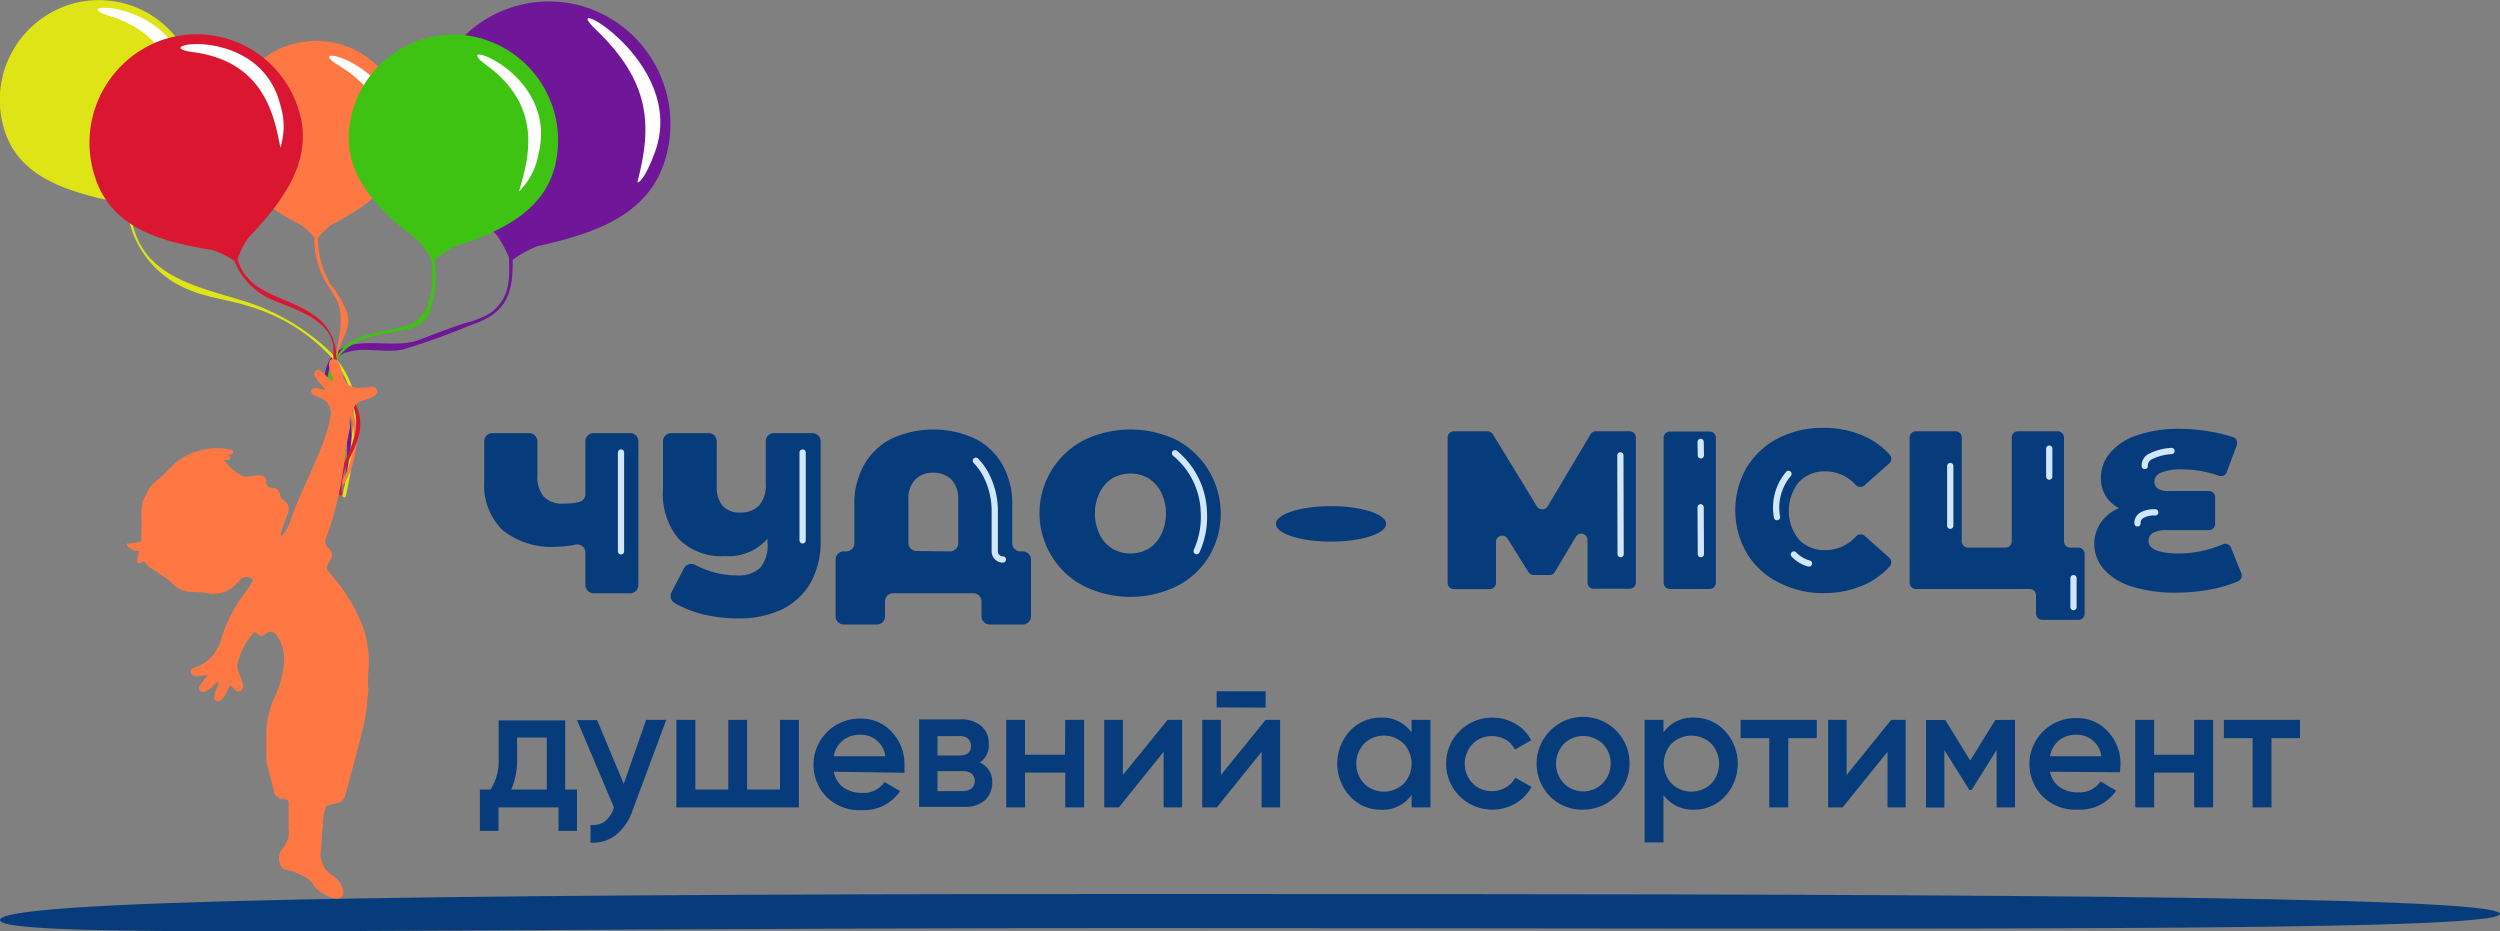 <svg id="f87ea9dd-1be3-4eeb-8279-bb352aad8c88" data-name="Слой 1" xmlns="http://www.w3.org/2000/svg" viewBox="0 0 200 74.5"><rect x="0" y="0" width="200" height="74.5" fill="#808080" stroke="none"/><path d="M200,73.11c0,1.52-48.85,1.14-109.11,1.14S0,75.13,0,73.6s30.63-2.08,90.89-2.08S200,71.58,200,73.11Z" style="fill:#063c7b"/><path d="M46.51.47A9.68,9.68,0,0,0,34.57,7.28c-1.28,4.66,1.77,8.29,5.14,11.49a8.51,8.51,0,0,1,1,1.82c.06,1.6.16,3.23-1.48,4.45a7.1,7.1,0,0,1-2,.8c-1.25.41-2.43.86-3.65,1.33-2.24.87-5.26-.54-6.93,1.26A2.64,2.64,0,0,0,26,30.32a4.45,4.45,0,0,0,.78,1.73c1.23,2.35,1.12,4.23.75,6.76,0,.17.23.24.25.07a16.16,16.16,0,0,0,.29-4.8c-.18-1.14,0-.48-.4-1.32q-.54-.66-1-1.38c-.42-1.7-.08-2.76,1-3.19l.08,0,.41-.11c1.3-.26,2.71.16,4.07-.12A55.48,55.48,0,0,0,37.68,26c2.78-.9,3.39-2.46,3.33-5.21A9,9,0,0,1,43,19.69c4.52-1,9-2.46,10.27-7.12A9.83,9.83,0,0,0,46.51.47Z" style="fill:#6f1699"/><path d="M52.42,12.1C55,4.86,44.34-.81,47.65,2.35c4.42,4.22,4.52,7.72,3.35,12.19C51,14.74,51.6,14.39,52.42,12.1Z" style="fill:#fff"/><path d="M26.73,28.5a3,3,0,0,0-.25-.29,17.55,17.55,0,0,0-6.58-4c-4.09-1.33-9.08-2-9.47-7.53a6.64,6.64,0,0,1,.83-1.41c2.78-2.58,5.3-5.52,4.29-9.34A7.89,7.89,0,0,0,5.86.28,8,8,0,0,0,.27,10.11c1,3.82,4.66,5.08,8.34,5.9a7.66,7.66,0,0,1,1.58.91,7.91,7.91,0,0,0,4.87,6.24c1.52.66,3.21.81,4.77,1.32a14.44,14.44,0,0,1,6.58,4,6.85,6.85,0,0,1,1.84,5.37,47.25,47.25,0,0,1-.85,5.79c0,.16.22.23.26.07a40,40,0,0,0,.91-6.61A7.35,7.35,0,0,0,26.73,28.5Z" style="fill:#dfe417"/><path d="M14.94,6.65C14.41-.17,4.88.08,8.74,1.27,14.31,3,14.29,7.57,14.4,10A5.48,5.48,0,0,0,14.94,6.65Z" style="fill:#fff"/><path d="M26.49,18c2.94-1.55,5.75-3.46,5.75-6.94a7,7,0,1,0-13.91,0c0,3.48,2.8,5.39,5.74,6.94A5.74,5.74,0,0,1,25.15,19a7,7,0,0,0,.9,3.55c.76,1.28,1.24,1.59,1.21,3.23a13.07,13.07,0,0,1-.51,2.94,4.76,4.76,0,0,0,.41,2.81,11,11,0,0,1,1.07,2.33,7.28,7.28,0,0,1-.9,4.68c-.07.16.16.29.23.14a8.13,8.13,0,0,0,1-4.2,5.94,5.94,0,0,0-.58-2c-.74-1.69-1.41-2.76-.87-4.53.31-1,1-1.78.64-3a9.82,9.82,0,0,0-1.31-2.23,7,7,0,0,1-1-3.69A6,6,0,0,1,26.49,18Z" style="fill:#ff7844"/><path d="M31.83,12C33,5.23,23.65,3.13,27.1,5.24c5,3,3.89,7.47,3.41,9.87A5.42,5.42,0,0,0,31.83,12Z" style="fill:#fff"/><path d="M37.64,2.88A8.38,8.38,0,0,0,28,9.81c-.7,4.13,2.25,7,5.43,9.42a7.08,7.08,0,0,1,1.06,1.49h0c.26,1.88.11,4.71-1.9,5.32-1.72.52-3.55.52-4.93,1.59,0,0-1.69,1.64-1.43,2.95.22,1.07.85,2,1.07,3.11a10.09,10.09,0,0,1-.42,5.08c-.06.16.2.23.25.07a10.26,10.26,0,0,0,.53-4.46c-.22-1.91-1.73-4.21-.42-6,1.3-1.57,3.32-1.56,5.15-2a2.68,2.68,0,0,0,1.81-1,8.6,8.6,0,0,0,.56-4.55,7.94,7.94,0,0,1,1.54-1.08c3.8-1.23,7.51-2.92,8.21-7A8.48,8.48,0,0,0,37.64,2.88Z" style="fill:#3ec313"/><path d="M43.08,12.3c1.65-6.64-7.46-9.48-4.18-7.1,4.74,3.44,3.29,7.76,2.62,10.12A5.54,5.54,0,0,0,43.08,12.3Z" style="fill:#fff"/><path d="M28.8,33.53c-.23-2-1.9-3.27-1.91-5.36a4,4,0,0,0-1.85-3C23,23.69,19.79,23.59,19,20.72a7.47,7.47,0,0,1,.85-1.67c2.83-3,5.37-6.34,4-10.4A8.54,8.54,0,0,0,13,3.19a8.72,8.72,0,0,0-5.39,11C8.92,18.26,12.94,19.37,17,20a8,8,0,0,1,1.76.87,5.54,5.54,0,0,0,2.62,2.93c1.82.88,5.33,1.63,5.3,4.28a5.16,5.16,0,0,0,0,.66c.26,1.79,1.66,3,1.81,4.8.17,2.21-1.7,3.8-1.36,6,0,.16.27.09.25-.07C27,37.32,29.05,35.74,28.8,33.53Z" style="fill:#da1631"/><path d="M22.43,8.41c-1.66-6.64-11-4.76-7-4.24,5.78.75,6.53,5.25,7,7.64A5.66,5.66,0,0,0,22.43,8.41Z" style="fill:#fff"/><path d="M27.44,71.19a2,2,0,0,0-.78-1.12,2,2,0,0,1-1-2c.09-.67.08-1.35.17-2a3.77,3.77,0,0,1,.28-1.59,5.2,5.2,0,0,1,.86-.23.88.88,0,0,0,.66-.64c.23-.88.47-1.75.7-2.62a3.45,3.45,0,0,1,.12-.46c.07-.19.1-.4.17-.59.24-1,.52-2,.67-3,.08-.53.09-1.06.17-1.59a2.2,2.2,0,0,0,0-.36,5,5,0,0,1,0-1.16,8.78,8.78,0,0,0-.32-3.39A13.67,13.67,0,0,0,26.51,46c-.45-.52-.47-.62-.07-1.19a.7.7,0,0,0-.09-.9A.73.73,0,0,1,26.1,43a27,27,0,0,0,1.5-6.59c.07-.75.28-1.48.39-2.23a1.87,1.87,0,0,0,0-.25,1,1,0,0,1,0-.35.43.43,0,0,0,0-.11,2.68,2.68,0,0,1,.07-.27,1.14,1.14,0,0,1,.09-.26,4.66,4.66,0,0,1,.25-.5,1,1,0,0,1,.64-.39c.23-.08.46-.15.68-.25s.37-.21.44-.44A.37.37,0,0,0,30,31a.74.74,0,0,0-.39-.05,1.77,1.77,0,0,1-.51.05L29,31a1.27,1.27,0,0,1-1.52-.78l-.12-.38a2.87,2.87,0,0,0-.36-1c-.44-.24-.69-.09-.68.39a2.72,2.72,0,0,0,.21.79c0,.15.17.28.07.47-.35-.17-.54-.52-.83-.73s-.32-.24-.5-.09-.14.36,0,.55a2.76,2.76,0,0,0,.28.39,5.79,5.79,0,0,1,.47.59c-.41,0-.78-.36-1.12,0-.05.23.11.33.27.43a2.76,2.76,0,0,0,.39.18,1.28,1.28,0,0,1,.85,1.63,8.36,8.36,0,0,1-.3,1.22c-.79,2.41-2.05,4.61-2.88,7a3.5,3.5,0,0,1-.51,1c-.06.08-.09.22-.24.19a.28.28,0,0,1,0-.22,14.33,14.33,0,0,1,.56-1.55.87.87,0,0,0-.34-1.06.5.5,0,0,1-.29-.41.62.62,0,0,0-.59-.58c-.38,0-.57-.24-.54-.63a.37.37,0,0,0-.07-.2c-.22-.23-.49-.18-.76-.16s-.77.2-1.13,0a4.16,4.16,0,0,1-1.4-1.22c.19-.07.45.1.5-.15s-.18-.21-.29-.28c.19,0,.52,0,.53-.22s-.32-.2-.52-.26a5.32,5.32,0,0,0-4.1,1.12c-.5.45-.95,1-1.46,1.38a2.28,2.28,0,0,0-.81,1l-.34.67c-.11.14,0,.3-.06.45-.13.6,0,1.2-.07,1.79a8,8,0,0,1,0,1,5,5,0,0,1-.94.15h-.09c-.09,0-.11,0-.13.1a1,1,0,0,0,1,.51.77.77,0,0,0-.08.27A1.17,1.17,0,0,0,11,45c.19.24.44-.28.62,0a1.39,1.39,0,0,0,.53.49l.39.26c.37.28.79.5,1.14.82a2.23,2.23,0,0,0,1.69.79,8.21,8.21,0,0,1,1.41.12,2.39,2.39,0,0,0,2.15-.8,1.72,1.72,0,0,0,.27-.27.65.65,0,0,1,.77-.2c.25.06.32.16.18.39s-.34.53-.52.79A11.66,11.66,0,0,0,17.73,51a3.27,3.27,0,0,1-2.19,2.42.4.4,0,0,0-.27.2c0,.4.2.46.5.48s.56-.11.87-.1a6.31,6.31,0,0,0-.62.82.32.32,0,0,0,.42.48,1.75,1.75,0,0,0,.65-.46c.11-.11.18-.27.41-.27-.09.38-.28.7-.35,1.07s.08.5.48.42a2.32,2.32,0,0,0,.57-.85c.23-.43.23-.44.53-.09.14.16.29.29.51.17a.45.45,0,0,0,.19-.53,5.74,5.74,0,0,0-.31-.91,1.33,1.33,0,0,1-.12-.76,5.68,5.68,0,0,1,1.19-2.36c.12-.16.25-.19.4-.05a.43.43,0,0,0,.69,0,.54.54,0,0,1,.8.08,3.28,3.28,0,0,1,.62,2.45A8.31,8.31,0,0,1,22,55.73a7,7,0,0,0-.69,2.66v2.18a1.71,1.71,0,0,0,.1.74c.16.64.34,1.28.49,1.92a.78.78,0,0,0,.71.69c.19,0,.41,0,.48.28,0,.68,0,1.37,0,2a.76.76,0,0,0,0,.15,1.21,1.21,0,0,1,0,.53,2.3,2.3,0,0,1-.48,1,1.26,1.26,0,0,0,0,1.6c.12.15.57.08,1,.3s1.11.44,1.4.9C25.47,71.58,27.71,72.59,27.44,71.19Z" style="fill:#ff7844"/><path d="M51.07,35.3V46.8a.66.66,0,0,1-.65.66H47.48a.66.66,0,0,1-.65-.66V44.2a.65.65,0,0,0-.8-.63,7.69,7.69,0,0,1-1.52.17,6.22,6.22,0,0,1-4.3-1.33,5,5,0,0,1-1.47-3.9V35.3a.65.65,0,0,1,.65-.65h2.94a.66.66,0,0,1,.66.65V38a2.5,2.5,0,0,0,.51,1.73,2,2,0,0,0,1.55.56,5.51,5.51,0,0,0,1.29-.13.65.65,0,0,0,.49-.64V35.3a.65.65,0,0,1,.65-.65h2.94A.65.65,0,0,1,51.07,35.3Z" style="fill:#063c7b"/><path d="M65,34.65a.65.65,0,0,1,.65.65v7.93a6.7,6.7,0,0,1-.8,3.39,5.3,5.3,0,0,1-2.29,2.13,7.91,7.91,0,0,1-3.49.72,11.52,11.52,0,0,1-3.16-.41,9.3,9.3,0,0,1-1.92-.8.67.67,0,0,1-.27-.88l1-1.92a.66.66,0,0,1,.87-.28,7.41,7.41,0,0,0,1.34.55,6.7,6.7,0,0,0,2,.3,2.51,2.51,0,0,0,1.89-.61,2.8,2.8,0,0,0,.58-2V43.1A4.15,4.15,0,0,1,58,44.49a4.8,4.8,0,0,1-3.69-1.36,5.59,5.59,0,0,1-1.27-4V35.3a.65.65,0,0,1,.65-.65h3a.65.65,0,0,1,.65.65v3.56a2.35,2.35,0,0,0,.47,1.61,1.82,1.82,0,0,0,1.43.53,2,2,0,0,0,1.47-.54,2.41,2.41,0,0,0,.55-1.75V35.3a.65.65,0,0,1,.65-.65Z" style="fill:#063c7b"/><path d="M82.48,44.76v4.55a.66.66,0,0,1-.66.65H79.18a.66.66,0,0,1-.66-.65v-1.2a.65.65,0,0,0-.65-.65H71.45a.65.65,0,0,0-.65.65v1.2a.65.65,0,0,1-.65.65H67.5a.65.65,0,0,1-.65-.65V44.76a.65.65,0,0,1,.65-.65h.2a.65.65,0,0,0,.65-.66V40.39a6.21,6.21,0,0,1,.8-3.24,5.19,5.19,0,0,1,2.22-2.08,8,8,0,0,1,6.59,0,5.19,5.19,0,0,1,2.22,2.08,6.3,6.3,0,0,1,.8,3.24v3.06a.65.65,0,0,0,.65.66h.19A.66.66,0,0,1,82.48,44.76ZM76,44.11a.66.66,0,0,0,.66-.66V40a2.24,2.24,0,0,0-.54-1.63,2,2,0,0,0-1.46-.55,1.92,1.92,0,0,0-1.45.55A2.24,2.24,0,0,0,72.67,40v3.42a.65.65,0,0,0,.65.66Z" style="fill:#063c7b"/><path d="M86.72,46.89a6.4,6.4,0,0,1-2.58-2.39,6.57,6.57,0,0,1,2.58-9.29,8.54,8.54,0,0,1,7.43,0,6.69,6.69,0,0,1,2.58,9.29,6.4,6.4,0,0,1-2.58,2.39,8.45,8.45,0,0,1-7.43,0Zm5.17-3a2.73,2.73,0,0,0,1-1.12,3.86,3.86,0,0,0,0-3.38,2.86,2.86,0,0,0-1-1.12,2.91,2.91,0,0,0-2.91,0,2.86,2.86,0,0,0-1,1.12,3.86,3.86,0,0,0,0,3.38,2.73,2.73,0,0,0,1,1.12,2.91,2.91,0,0,0,2.91,0Z" style="fill:#063c7b"/><ellipse cx="106.48" cy="41.91" rx="4.41" ry="1.42" style="fill:#063c7b"/><path d="M76.66,43.45V40a2.24,2.24,0,0,0-.54-1.63,2,2,0,0,0-1.46-.55,1.92,1.92,0,0,0-1.45.55A2.24,2.24,0,0,0,72.67,40v3.42a.65.65,0,0,0,.65.66H76A.66.66,0,0,0,76.66,43.45Z" style="fill:none"/><line x1="49.68" y1="44.11" x2="49.68" y2="36.2" style="fill:none;stroke:#d1e6ff;stroke-linecap:round;stroke-miterlimit:10;stroke-width:0.5px"/><line x1="64.21" y1="43.23" x2="64.21" y2="36.2" style="fill:none;stroke:#d1e6ff;stroke-linecap:round;stroke-miterlimit:10;stroke-width:0.5px"/><path d="M80.23,44.76a.65.65,0,0,1-.65-.65V41.05a6.34,6.34,0,0,0-.8-3.25,5.15,5.15,0,0,0-.71-.94" style="fill:none;stroke:#d1e6ff;stroke-linecap:round;stroke-miterlimit:10;stroke-width:0.5px"/><path d="M95.73,44.09A6.62,6.62,0,0,0,96.31,41,6.34,6.34,0,0,0,94,36.26" style="fill:none;stroke:#d1e6ff;stroke-linecap:round;stroke-miterlimit:10;stroke-width:0.5px"/><path d="M45.22,63.16h.94v3.31H44.68V64.59h-4.8v1.88H38.39V63.16h.86a4.3,4.3,0,0,0,.64-2.53v-3h5.33Zm-4.31,0h2.83V59H41.37v1.65A6.15,6.15,0,0,1,40.91,63.16Z" style="fill:#063c7b"/><path d="M51.69,57.59H53.3l-2.69,7.23a4.16,4.16,0,0,1-1.37,2,3,3,0,0,1-2,.59V66a1.68,1.68,0,0,0,1.15-.29,2.2,2.2,0,0,0,.71-1.06l0-.1-2.94-6.94h1.61l2.13,5.1Z" style="fill:#063c7b"/><path d="M62.4,57.59h1.51v7h-9.8v-7h1.52v5.57h2.63V57.59h1.51v5.57H62.4Z" style="fill:#063c7b"/><path d="M66.71,61.74A1.94,1.94,0,0,0,67.48,63a2.55,2.55,0,0,0,1.47.43,2,2,0,0,0,1.81-.87l1.25.73a3.49,3.49,0,0,1-3.07,1.52,3.73,3.73,0,0,1-2.76-1,3.69,3.69,0,0,1,2.65-6.32,3.29,3.29,0,0,1,2.53,1.08,3.77,3.77,0,0,1,1,2.62c0,.15,0,.36,0,.63Zm0-1.24h4.12a2,2,0,0,0-.71-1.28,2,2,0,0,0-1.3-.44,2.18,2.18,0,0,0-1.4.46A2.09,2.09,0,0,0,66.7,60.5Z" style="fill:#063c7b"/><path d="M78.38,61a1.65,1.65,0,0,1,1,1.61A1.9,1.9,0,0,1,78.82,64a2.42,2.42,0,0,1-1.7.55H73.53v-7h3.31a2.41,2.41,0,0,1,1.67.54,1.77,1.77,0,0,1,.59,1.39A1.62,1.62,0,0,1,78.38,61Zm-1.66-2.11H75v1.55h1.75q.93,0,.93-.78C77.65,59.14,77.34,58.88,76.72,58.88Zm.26,4.4c.63,0,1-.28,1-.83a.73.73,0,0,0-.25-.57,1.14,1.14,0,0,0-.7-.2H75v1.6Z" style="fill:#063c7b"/><path d="M85.22,57.59h1.51v7H85.22V61.81H82v2.78H80.5v-7H82v2.79h3.2Z" style="fill:#063c7b"/><path d="M93.41,57.59h1.16v7H93.09V60.14l-3.58,4.45H88.34v-7h1.49V62Z" style="fill:#063c7b"/><path d="M101.25,57.59h1.16v7h-1.48V60.14l-3.58,4.45H96.18v-7h1.49V62Zm-3.92-1V55.3h3.92v1.31Z" style="fill:#063c7b"/><path d="M112.93,57.59h1.51v7h-1.51v-1a2.82,2.82,0,0,1-2.45,1.19A3.29,3.29,0,0,1,108,63.7a3.86,3.86,0,0,1,0-5.23,3.32,3.32,0,0,1,2.47-1.06,2.84,2.84,0,0,1,2.45,1.18Zm-3.8,5.1a2.28,2.28,0,0,0,3.17,0,2.35,2.35,0,0,0,0-3.2,2.28,2.28,0,0,0-3.17,0,2.35,2.35,0,0,0,0,3.2Z" style="fill:#063c7b"/><path d="M119.37,64.77a3.68,3.68,0,1,1,0-7.36,3.59,3.59,0,0,1,1.86.49,3.14,3.14,0,0,1,1.26,1.32l-1.3.75a1.83,1.83,0,0,0-.72-.79,2.2,2.2,0,0,0-1.12-.29,2.07,2.07,0,0,0-1.54.63,2.27,2.27,0,0,0,0,3.14,2.07,2.07,0,0,0,1.54.63,2.13,2.13,0,0,0,1.12-.3,1.88,1.88,0,0,0,.75-.78l1.3.74a3.3,3.3,0,0,1-1.29,1.33A3.59,3.59,0,0,1,119.37,64.77Z" style="fill:#063c7b"/><path d="M126.66,64.77A3.58,3.58,0,0,1,124,63.71a3.74,3.74,0,0,1,0-5.24,3.71,3.71,0,1,1,2.62,6.3Zm-1.55-2.1a2.19,2.19,0,0,0,3.74-1.58,2.15,2.15,0,0,0-.63-1.58,2.23,2.23,0,0,0-3.11,0,2.3,2.3,0,0,0,0,3.16Z" style="fill:#063c7b"/><path d="M135.55,57.41A3.32,3.32,0,0,1,138,58.48a3.86,3.86,0,0,1,0,5.23,3.32,3.32,0,0,1-2.47,1.06,2.85,2.85,0,0,1-2.45-1.17v3.79h-1.51v-9.8h1.51v1A2.85,2.85,0,0,1,135.55,57.41Zm-1.82,5.28a2.28,2.28,0,0,0,3.17,0,2.35,2.35,0,0,0,0-3.2,2.28,2.28,0,0,0-3.17,0,2.35,2.35,0,0,0,0,3.2Z" style="fill:#063c7b"/><path d="M145.34,57.59v1.46h-2.28v5.54h-1.52V59.05h-2.29V57.59Z" style="fill:#063c7b"/><path d="M151.29,57.59h1.16v7H151V60.14l-3.59,4.45h-1.16v-7h1.48V62Z" style="fill:#063c7b"/><path d="M161.2,57.59v7h-1.47V60l-2,3.2h-.18l-2-3.19v4.59h-1.47v-7h1.54l2,3.24,2-3.24Z" style="fill:#063c7b"/><path d="M164,61.74a1.9,1.9,0,0,0,.77,1.22,2.5,2.5,0,0,0,1.47.43,2.07,2.07,0,0,0,1.81-.87l1.24.73a3.48,3.48,0,0,1-3.07,1.52,3.72,3.72,0,0,1-2.75-1,3.68,3.68,0,0,1,2.64-6.32,3.27,3.27,0,0,1,2.53,1.08,3.73,3.73,0,0,1,1,2.62,4.6,4.6,0,0,1-.06.63Zm0-1.24h4.11a2,2,0,0,0-.71-1.28,2,2,0,0,0-1.29-.44,2.16,2.16,0,0,0-1.4.46A2.09,2.09,0,0,0,164,60.5Z" style="fill:#063c7b"/><path d="M175.53,57.59h1.52v7h-1.52V61.81h-3.2v2.78h-1.51v-7h1.51v2.79h3.2Z" style="fill:#063c7b"/><path d="M184,57.59v1.46h-2.28v5.54h-1.51V59.05h-2.3V57.59Z" style="fill:#063c7b"/><path d="M127,46.63l0-3.45a.5.5,0,0,0-.92-.26l-1.68,2.82A.48.48,0,0,1,124,46h-1.31a.49.49,0,0,1-.42-.24l-1.67-2.68a.5.5,0,0,0-.92.26v3.29a.5.5,0,0,1-.5.5h-2.87a.5.5,0,0,1-.5-.5V35a.5.5,0,0,1,.5-.5H119a.5.5,0,0,1,.43.24l3.52,5.77a.51.51,0,0,0,.86,0l3.43-5.76a.5.5,0,0,1,.42-.25h2.72a.5.5,0,0,1,.49.5l0,11.6a.5.5,0,0,1-.5.5h-2.87A.49.49,0,0,1,127,46.63Z" style="fill:#063c7b"/><path d="M133.59,34.52h3.18a.5.5,0,0,1,.5.5v11.6a.5.5,0,0,1-.5.5h-3.18a.5.5,0,0,1-.5-.5V35A.51.51,0,0,1,133.59,34.52Z" style="fill:#063c7b"/><path d="M142.24,46.57a6.1,6.1,0,0,1-2.51-2.34,6.84,6.84,0,0,1,0-6.82,6.23,6.23,0,0,1,2.51-2.34,7.62,7.62,0,0,1,3.6-.84,7.92,7.92,0,0,1,3.27.65,6.13,6.13,0,0,1,2.07,1.5.5.5,0,0,1-.05.7l-1.95,1.73a.51.51,0,0,1-.71,0,3.27,3.27,0,0,0-2.42-1.1,2.81,2.81,0,0,0-2.14.86,3.66,3.66,0,0,0,0,4.59,2.8,2.8,0,0,0,2.14.85,3.26,3.26,0,0,0,2.42-1.09.52.52,0,0,1,.71-.05l1.95,1.74a.5.5,0,0,1,.05.7,6.1,6.1,0,0,1-2.07,1.49,7.92,7.92,0,0,1-3.27.65A7.62,7.62,0,0,1,142.24,46.57Z" style="fill:#063c7b"/><path d="M166.77,44.33v4.76a.5.5,0,0,1-.5.5h-2.89a.51.51,0,0,1-.5-.5V47.62a.5.5,0,0,0-.5-.5h-9.11a.5.5,0,0,1-.5-.5V35a.5.5,0,0,1,.5-.5h3.17a.5.5,0,0,1,.5.5v8.31a.51.51,0,0,0,.5.5h3a.5.5,0,0,0,.5-.5V35a.5.5,0,0,1,.5-.5h3.18a.51.51,0,0,1,.5.5v8.31a.5.5,0,0,0,.5.5h.65A.5.5,0,0,1,166.77,44.33Z" style="fill:#063c7b"/><path d="M179.3,45.85a.5.5,0,0,1-.25.65,10,10,0,0,1-2,.61,14.06,14.06,0,0,1-2.9.3,11.5,11.5,0,0,1-3.61-.49,4.89,4.89,0,0,1-2.24-1.39,3.09,3.09,0,0,1-.76-2,3,3,0,0,1,.52-1.71,3.21,3.21,0,0,1,1.47-1.17,2.67,2.67,0,0,1-1.09-1,2.73,2.73,0,0,1-.37-1.41,3.1,3.1,0,0,1,.69-1.95,4.68,4.68,0,0,1,2.12-1.44,10.06,10.06,0,0,1,3.52-.54,14,14,0,0,1,2.51.23,12.49,12.49,0,0,1,1.73.43.5.5,0,0,1,.3.65l-.8,2.15a.5.5,0,0,1-.64.29,8.83,8.83,0,0,0-2.94-.51,4.13,4.13,0,0,0-1.66.26.77.77,0,0,0-.55.7.66.66,0,0,0,.27.57,1.5,1.5,0,0,0,.9.2h3.19a.5.5,0,0,1,.5.5v2.13a.5.5,0,0,1-.5.5h-3.48a2,2,0,0,0-1,.23.72.72,0,0,0-.35.64c0,.65.83,1,2.48,1a9.23,9.23,0,0,0,3.45-.73.5.5,0,0,1,.67.26Z" style="fill:#063c7b"/><line x1="129.65" y1="44.33" x2="129.63" y2="36.43" style="fill:none;stroke:#d1e6ff;stroke-linecap:round;stroke-miterlimit:10;stroke-width:0.5px"/><line x1="136.07" y1="44.33" x2="136.05" y2="40.58" style="fill:none;stroke:#d1e6ff;stroke-linecap:round;stroke-miterlimit:10;stroke-width:0.5px"/><line x1="136.07" y1="36.43" x2="136.05" y2="35.35" style="fill:none;stroke:#d1e6ff;stroke-linecap:round;stroke-miterlimit:10;stroke-width:0.5px"/><path d="M144.72,45.08a2.63,2.63,0,0,1-1.21-.72" style="fill:none;stroke:#d1e6ff;stroke-linecap:round;stroke-miterlimit:10;stroke-width:0.5px"/><path d="M143.08,37.91a4.19,4.19,0,0,0-.92,3.46" style="fill:none;stroke:#d1e6ff;stroke-linecap:round;stroke-miterlimit:10;stroke-width:0.5px"/><line x1="165.88" y1="48.57" x2="165.88" y2="46.25" style="fill:none;stroke:#d1e6ff;stroke-linecap:round;stroke-miterlimit:10;stroke-width:0.5px"/><line x1="163.94" y1="38.13" x2="163.94" y2="35.89" style="fill:none;stroke:#d1e6ff;stroke-linecap:round;stroke-miterlimit:10;stroke-width:0.5px"/><line x1="156.02" y1="42.06" x2="156.02" y2="37.28" style="fill:none;stroke:#d1e6ff;stroke-linecap:round;stroke-miterlimit:10;stroke-width:0.5px"/><path d="M171.58,37.28a.8.8,0,0,1,.48-.77,4.27,4.27,0,0,1,1.66-.43" style="fill:none;stroke:#d1e6ff;stroke-linecap:round;stroke-miterlimit:10;stroke-width:0.5px"/><path d="M171,41.87a.71.71,0,0,1,.35-.65,2,2,0,0,1,1.07-.23" style="fill:none;stroke:#d1e6ff;stroke-linecap:round;stroke-miterlimit:10;stroke-width:0.5px"/></svg>
